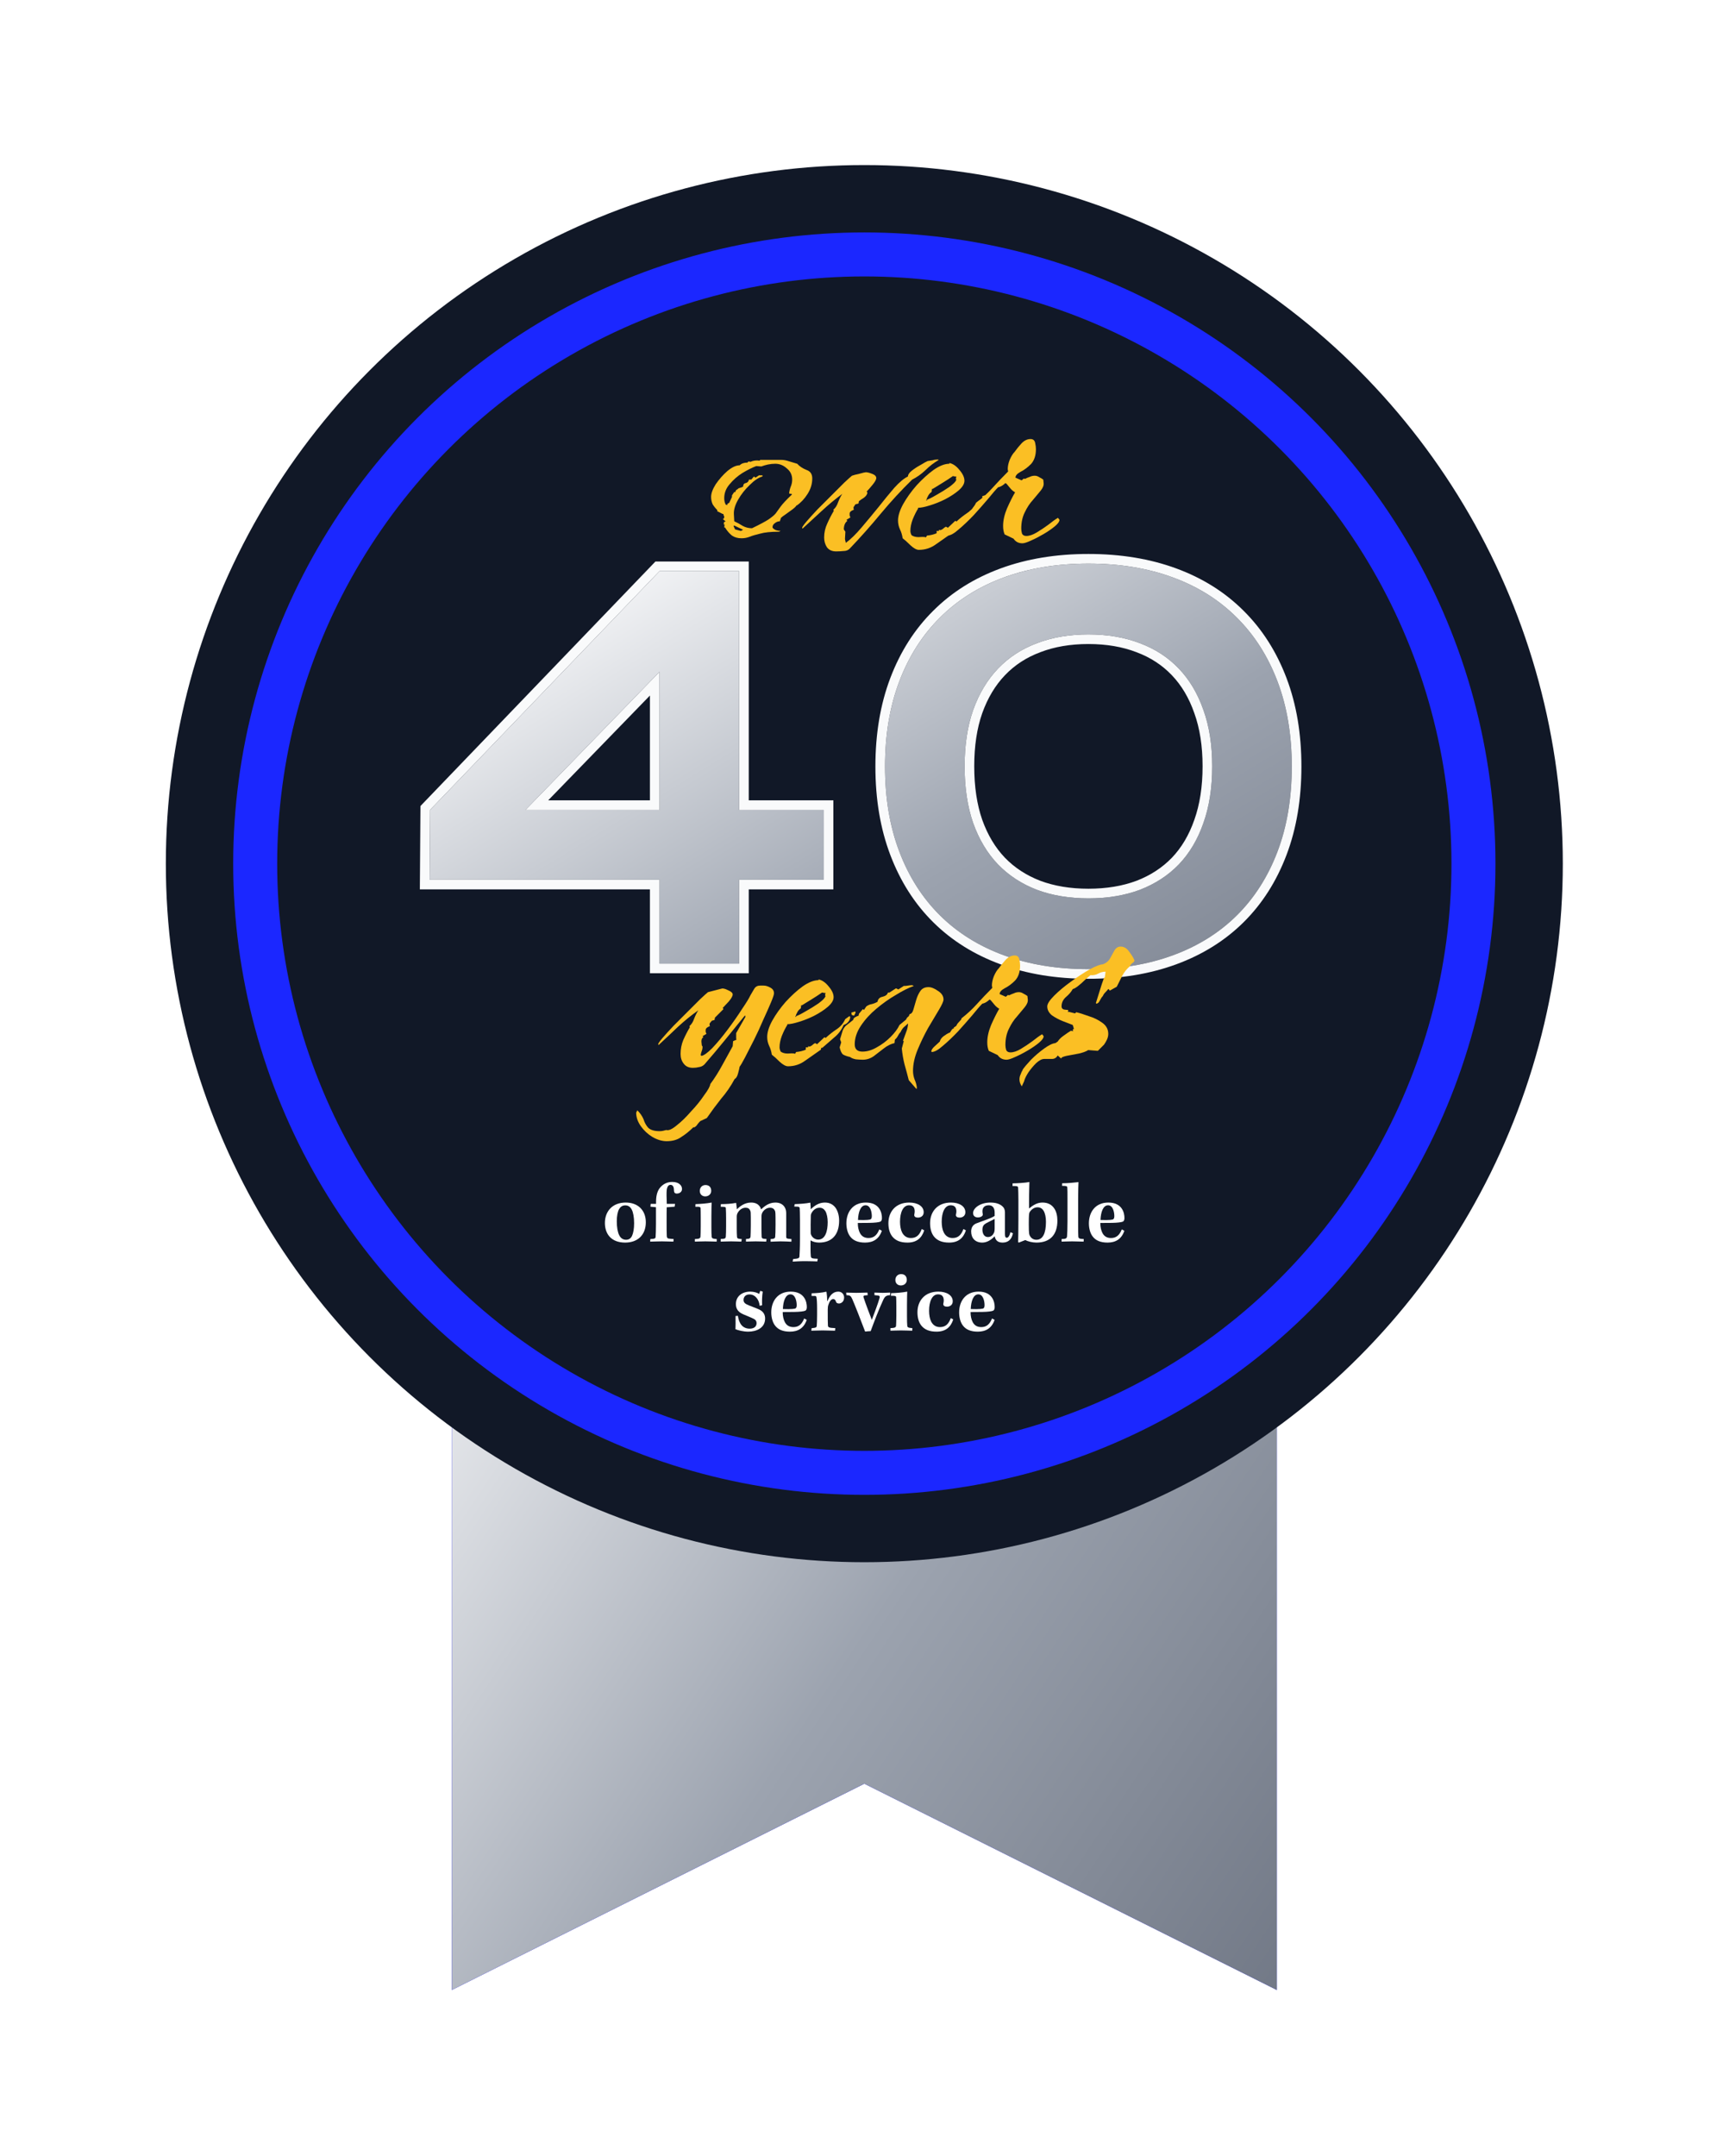 <svg width="563" height="702" viewBox="0 0 563 702" fill="none" xmlns="http://www.w3.org/2000/svg">
<g filter="url(#filter0_d_256_1905)">
<path d="M147.126 232.069C147.126 202.396 171.18 178.342 200.853 178.342H362.033C391.705 178.342 415.759 202.396 415.759 232.069V608.155L281.443 540.997L147.126 608.155V232.069Z" fill="#0000FF"/>
<path d="M147.126 232.069C147.126 202.396 171.18 178.342 200.853 178.342H362.033C391.705 178.342 415.759 202.396 415.759 232.069V608.155L281.443 540.997L147.126 608.155V232.069Z" fill="url(#paint0_linear_256_1905)" style="mix-blend-mode:multiply"/>
<circle cx="281.443" cy="241.443" r="227.443" fill="#111827"/>
<circle cx="281.443" cy="241.443" r="198.347" fill="#111827" stroke="#1B27FF" stroke-width="14.327"/>
<path d="M203.76 351.783C199.376 351.783 196.969 354.677 196.969 358.43C196.969 362.069 199.089 364.82 203.559 364.82C207.714 364.82 210.293 362.27 210.293 358.201C210.293 354.276 207.714 351.783 203.76 351.783ZM203.617 352.7C204.619 352.7 205.278 353.244 205.708 354.075C206.167 354.935 206.482 356.539 206.482 358.488C206.482 360.322 206.224 361.668 205.823 362.585C205.422 363.474 204.763 363.903 203.846 363.903C202.872 363.903 202.098 363.388 201.611 362.385C201.124 361.41 200.837 359.806 200.837 357.886C200.837 356.195 201.124 354.734 201.582 353.932C202.012 353.187 202.642 352.7 203.617 352.7Z" fill="white"/>
<path d="M211.793 353.129L213.598 353.301V358.832C213.598 360.78 213.541 362.184 213.483 362.958C213.455 363.445 213.226 363.617 211.764 363.674L211.707 364.505C212.624 364.505 214.171 364.419 215.518 364.419C216.779 364.419 218.326 364.505 219.272 364.505L219.358 363.674C218.87 363.645 218.355 363.588 217.839 363.531C217.323 363.474 217.151 363.244 217.123 362.671C217.065 361.64 217.065 360.15 217.065 358.144C217.065 355.937 217.065 354.333 217.094 353.33L219.673 353.129L219.816 352.212H217.123C217.037 350.092 217.008 348.602 217.094 347.742C217.237 346.625 217.638 346.023 218.326 346.023C219.214 346.023 219.472 346.883 219.472 347.972C219.472 348.516 219.787 348.86 220.36 348.86C221.335 348.86 222.08 348.258 222.08 347.37C222.08 346.224 221.077 345.078 218.899 345.078C217.409 345.078 216.177 345.622 215.203 346.625C214.114 347.742 213.655 349.29 213.627 351.381V352.212H211.879L211.793 353.129Z" fill="white"/>
<path d="M229.724 346.08C228.635 346.08 227.862 346.883 227.862 348C227.862 349.089 228.635 349.777 229.638 349.777C230.756 349.777 231.587 349.032 231.587 347.972C231.587 346.797 230.899 346.08 229.724 346.08ZM233.392 363.674C232.017 363.559 231.759 363.445 231.73 362.786C231.673 362.155 231.644 361.382 231.644 359.663V356.31C231.644 353.817 231.701 352.47 231.73 351.783C230.125 352.098 228.091 352.241 226.458 352.298L226.429 353.158C227.833 353.101 228.091 353.215 228.12 353.645C228.148 354.104 228.177 355.135 228.177 356.511V359.634C228.177 361.238 228.12 362.27 228.091 362.843C228.034 363.388 227.833 363.617 226.257 363.674V364.505C227.145 364.505 227.948 364.419 229.667 364.419C231.272 364.419 232.389 364.505 233.363 364.505L233.392 363.674Z" fill="white"/>
<path d="M236.432 359.433C236.432 360.923 236.403 362.069 236.346 362.786C236.289 363.502 236.088 363.588 234.684 363.645V364.505C235.515 364.505 236.69 364.419 238.094 364.419C239.326 364.419 240.759 364.505 241.389 364.505L241.532 363.674C240.243 363.588 240.014 363.474 239.985 362.9C239.928 362.155 239.899 361.353 239.899 360.178V356.453C239.899 355.88 239.985 355.508 240.243 355.078C240.816 354.075 241.79 353.473 242.793 353.473C243.567 353.473 244.025 353.788 244.283 354.39C244.455 354.763 244.484 355.078 244.484 356.682V359.29C244.484 360.981 244.426 361.955 244.398 362.786C244.34 363.474 244.083 363.588 242.908 363.645V364.505C243.595 364.505 244.598 364.419 246.06 364.419C247.378 364.419 248.839 364.505 249.498 364.505L249.584 363.645C248.295 363.588 248.037 363.474 248.008 362.9C247.98 362.213 247.951 361.267 247.951 360.121V356.31C247.951 355.823 248.037 355.422 248.237 355.049C248.782 354.104 249.699 353.473 250.73 353.473C251.561 353.473 252.077 353.846 252.335 354.447C252.507 354.82 252.536 355.164 252.536 358.946C252.536 361.153 252.478 362.241 252.421 362.9C252.392 363.416 252.106 363.617 250.931 363.674V364.534C251.647 364.534 252.707 364.419 254.169 364.419C255.602 364.419 256.69 364.505 257.693 364.534L257.722 363.674C256.117 363.531 256.003 363.502 256.003 362.872V355.25C256.003 354.591 255.888 353.932 255.544 353.359C255.143 352.642 254.226 351.783 252.507 351.783C250.272 351.783 248.839 353.101 247.836 353.989C247.722 353.674 247.578 353.273 247.292 352.929C246.919 352.442 246.146 351.783 244.598 351.783C242.449 351.783 240.931 353.015 239.956 353.989C239.899 353.502 239.784 352.356 239.698 351.897C238.151 352.184 236.346 352.298 234.741 352.298L234.684 353.158C236.145 353.158 236.317 353.244 236.346 353.616C236.403 354.419 236.432 355.536 236.432 356.969V359.433Z" fill="white"/>
<path d="M258.112 371.01C258.886 370.981 260.261 370.866 262.267 370.866C264.158 370.866 265.447 370.952 266.135 370.952L266.278 370.093C264.273 370.035 264.072 369.892 264.015 369.176C263.9 367.8 263.929 366.511 263.929 364.075C264.559 364.534 265.677 364.82 266.708 364.82C270.92 364.82 273.241 362.213 273.241 357.657C273.241 355.88 272.726 354.304 271.952 353.33C271.207 352.413 270.147 351.783 268.599 351.783C266.708 351.783 265.247 352.757 264.015 353.96C263.957 353.387 263.9 352.442 263.871 351.811C262.353 352.126 260.347 352.241 258.771 352.298L258.628 353.101C260.118 353.072 260.376 353.187 260.404 353.674C260.433 354.218 260.49 355.192 260.49 357.427V363.674C260.49 366.74 260.376 368.316 260.318 369.319C260.261 369.892 260.003 370.035 258.255 370.179L258.112 371.01ZM266.422 363.846C265.562 363.846 264.731 363.359 264.244 362.557C264.072 362.27 263.986 362.012 263.986 361.64C263.957 359.748 263.957 358.344 264.015 356.167C264.015 355.68 264.129 355.393 264.33 355.078C264.874 354.132 265.734 353.473 266.88 353.473C267.74 353.473 268.341 353.903 268.771 354.591C269.23 355.393 269.516 356.74 269.516 358.144C269.516 361.038 268.771 363.846 266.422 363.846Z" fill="white"/>
<path d="M286.317 360.522C285.543 362.499 284.425 363.33 282.821 363.33C281.474 363.33 280.614 362.786 280.041 361.754C279.612 360.952 279.296 359.748 279.325 358.43C280.7 358.43 282.19 358.43 283.079 358.402C284.941 358.373 286.173 358.201 286.66 358.001C287.004 357.829 287.176 357.427 287.176 356.854C287.205 355.221 286.489 351.783 281.933 351.783C277.663 351.783 275.6 354.935 275.6 358.545C275.6 360.264 276.058 361.869 276.861 362.872C277.806 364.104 279.325 364.82 281.675 364.82C284.254 364.82 286.202 363.731 287.148 360.981L286.317 360.522ZM281.847 352.671C283.451 352.671 283.881 354.935 283.881 356.195C283.881 356.912 283.68 357.198 283.337 357.313C282.935 357.399 282.276 357.485 281.245 357.485C280.614 357.485 279.984 357.485 279.382 357.456C279.468 354.877 280.242 352.671 281.847 352.671Z" fill="white"/>
<path d="M300.143 360.408C299.398 362.413 298.367 363.33 296.619 363.33C295.329 363.33 294.384 362.729 293.754 361.554C293.295 360.665 293.066 359.376 293.066 358.029C293.066 354.992 294.069 352.671 295.989 352.671C297.307 352.671 297.851 353.416 297.851 354.705C297.851 355.078 297.765 355.364 297.708 355.708C297.65 356.023 297.765 356.281 297.994 356.453C298.224 356.625 298.625 356.682 298.911 356.682C299.771 356.682 300.774 356.195 300.774 354.935C300.774 352.986 298.797 351.783 296.075 351.783C291.69 351.783 289.283 354.734 289.283 358.516C289.283 360.293 289.713 361.812 290.573 362.872C291.633 364.161 293.18 364.82 295.501 364.82C298.395 364.82 300.115 363.416 300.946 360.837L300.143 360.408Z" fill="white"/>
<path d="M313.715 360.408C312.97 362.413 311.938 363.33 310.191 363.33C308.901 363.33 307.955 362.729 307.325 361.554C306.867 360.665 306.637 359.376 306.637 358.029C306.637 354.992 307.64 352.671 309.56 352.671C310.878 352.671 311.423 353.416 311.423 354.705C311.423 355.078 311.337 355.364 311.279 355.708C311.222 356.023 311.337 356.281 311.566 356.453C311.795 356.625 312.196 356.682 312.483 356.682C313.342 356.682 314.345 356.195 314.345 354.935C314.345 352.986 312.368 351.783 309.646 351.783C305.262 351.783 302.855 354.734 302.855 358.516C302.855 360.293 303.285 361.812 304.144 362.872C305.205 364.161 306.752 364.82 309.073 364.82C311.967 364.82 313.686 363.416 314.517 360.837L313.715 360.408Z" fill="white"/>
<path d="M329.011 361.439C328.753 362.585 328.294 363.244 327.864 363.244C327.52 363.244 327.234 363.072 327.234 362.098C327.234 360.322 327.234 355.737 327.234 354.963C327.234 354.447 327.091 353.903 326.861 353.531C326.403 352.871 325.257 351.783 322.535 351.783C319.125 351.783 316.861 353.616 316.861 355.192C316.861 356.253 317.635 356.625 318.437 356.625C318.896 356.625 319.411 356.482 319.698 356.253C319.927 356.081 320.07 355.823 320.013 355.536C319.956 355.278 319.898 354.963 319.898 354.648C319.898 353.445 320.558 352.671 321.99 352.671C323.337 352.671 323.881 353.702 323.881 355.021V356.138C322.592 356.998 319.813 357.8 317.835 358.602C316.775 359.061 316.231 359.949 316.231 361.21C316.231 363.359 317.549 364.82 319.841 364.82C321.217 364.82 322.621 364.104 323.881 362.757C324.139 364.018 324.856 364.82 326.46 364.82C328.122 364.82 329.383 363.989 329.841 361.783L329.011 361.439ZM323.881 360.264C323.881 360.751 323.824 361.21 323.709 361.525C323.366 362.299 322.764 363.015 321.675 363.015C320.472 363.015 319.898 361.869 319.898 360.637C319.898 359.376 320.414 358.918 321.159 358.488C322.019 358.001 323.222 357.485 323.881 357.112V360.264Z" fill="white"/>
<path d="M329.696 346.396C331.301 346.396 331.473 346.453 331.53 347.026C331.559 347.914 331.616 348.946 331.616 350.837V357.284C331.616 360.608 331.559 363.33 331.53 364.677L331.759 364.82C332.504 364.534 333.307 364.19 333.88 363.989C334.653 364.448 336.201 364.82 337.49 364.82C341.932 364.82 344.31 362.27 344.31 357.657C344.31 356.195 343.995 354.734 343.307 353.731C342.533 352.556 341.301 351.783 339.467 351.783C337.863 351.783 336.573 352.47 335.083 353.731V351.668C335.083 347.972 335.198 345.908 335.198 345.106C333.908 345.364 330.986 345.536 329.725 345.536L329.696 346.396ZM337.461 363.903C336.631 363.903 335.828 363.502 335.37 362.643C335.14 362.241 334.997 362.041 334.997 358.889C334.997 355.536 335.083 355.221 335.312 354.849C335.828 354.046 336.745 353.33 337.834 353.33C338.751 353.33 339.41 353.76 339.84 354.505C340.327 355.336 340.585 356.597 340.585 358.058C340.585 361.726 339.611 363.903 337.461 363.903Z" fill="white"/>
<path d="M345.824 346.338C347.342 346.367 347.514 346.424 347.543 346.969C347.6 347.714 347.6 348.573 347.6 350.78V357.857C347.6 360.293 347.514 362.098 347.457 362.671C347.4 363.416 347.17 363.645 345.68 363.674V364.505C346.511 364.505 347.629 364.419 349.09 364.419C350.265 364.419 351.812 364.505 352.844 364.505L352.901 363.674C351.44 363.588 351.153 363.502 351.125 362.757C351.067 362.041 351.067 360.895 351.067 358.058V350.808C351.067 347.714 351.153 346.052 351.182 345.135C349.606 345.307 347.715 345.507 345.852 345.507L345.824 346.338Z" fill="white"/>
<path d="M365.284 360.522C364.51 362.499 363.392 363.33 361.788 363.33C360.441 363.33 359.581 362.786 359.008 361.754C358.579 360.952 358.263 359.748 358.292 358.43C359.667 358.43 361.157 358.43 362.046 358.402C363.908 358.373 365.14 358.201 365.627 358.001C365.971 357.829 366.143 357.427 366.143 356.854C366.172 355.221 365.456 351.783 360.9 351.783C356.63 351.783 354.567 354.935 354.567 358.545C354.567 360.264 355.025 361.869 355.828 362.872C356.773 364.104 358.292 364.82 360.642 364.82C363.221 364.82 365.169 363.731 366.115 360.981L365.284 360.522ZM360.814 352.671C362.418 352.671 362.848 354.935 362.848 356.195C362.848 356.912 362.647 357.198 362.304 357.313C361.902 357.399 361.243 357.485 360.212 357.485C359.581 357.485 358.951 357.485 358.349 357.456C358.435 354.877 359.209 352.671 360.814 352.671Z" fill="white"/>
<path d="M248.163 385.224C248.105 384.135 248.105 382.387 248.363 380.783L247.561 380.525L247.188 381.556C246.701 381.155 245.498 380.783 244.294 380.783C241.715 380.783 239.624 382.244 239.624 384.852C239.624 386.399 240.369 387.459 242.031 388.175C243.034 388.605 244.581 389.207 245.469 389.665C246.1 389.981 246.357 390.439 246.357 391.041C246.357 392.13 245.555 392.846 244.094 392.846C242.718 392.846 241.572 392.187 240.97 390.955C240.541 390.181 240.369 389.236 240.283 388.663L239.509 388.72C239.566 390.439 239.509 392.302 239.48 393.018C240.369 393.39 242.088 393.82 243.635 393.82C246.271 393.82 249.137 392.645 249.137 389.551C249.137 388.261 248.564 387.258 247.188 386.599C246.157 386.084 243.893 385.367 243.034 384.88C242.46 384.565 242.117 384.192 242.117 383.476C242.117 382.445 242.833 381.7 244.065 381.7C245.928 381.7 247.188 383.419 247.36 385.396L248.163 385.224Z" fill="white"/>
<path d="M261.86 389.522C261.086 391.499 259.969 392.33 258.364 392.33C257.017 392.33 256.158 391.786 255.585 390.754C255.155 389.952 254.84 388.748 254.868 387.43C256.244 387.43 257.734 387.43 258.622 387.402C260.484 387.373 261.717 387.201 262.204 387.001C262.548 386.829 262.719 386.427 262.719 385.854C262.748 384.221 262.032 380.783 257.476 380.783C253.206 380.783 251.143 383.935 251.143 387.545C251.143 389.264 251.602 390.869 252.404 391.872C253.35 393.104 254.868 393.82 257.218 393.82C259.797 393.82 261.745 392.731 262.691 389.981L261.86 389.522ZM257.39 381.671C258.994 381.671 259.424 383.935 259.424 385.195C259.424 385.912 259.224 386.198 258.88 386.313C258.479 386.399 257.82 386.485 256.788 386.485C256.158 386.485 255.527 386.485 254.925 386.456C255.011 383.877 255.785 381.671 257.39 381.671Z" fill="white"/>
<path d="M266.065 388.405C266.065 390.009 266.008 391.327 265.951 391.958C265.894 392.445 265.636 392.588 264.289 392.674L264.174 393.505C265.32 393.505 266.438 393.419 267.842 393.419C269.275 393.419 270.621 393.505 271.911 393.505L271.997 392.674C269.848 392.588 269.619 392.416 269.59 391.757C269.533 391.041 269.533 389.608 269.533 386.657C269.533 385.94 269.59 385.482 269.762 385.023C270.077 384.049 270.593 383.218 271.281 383.218C271.854 383.218 272.054 383.562 272.255 384.164C272.398 384.508 272.742 384.651 273.229 384.651C273.745 384.651 274.862 384.192 274.862 382.702C274.862 381.7 274.146 380.783 272.971 380.783C271.137 380.783 270.163 382.158 269.447 383.849H269.361C269.361 383.018 269.246 381.528 269.131 380.897L269.017 380.811C267.699 381.155 265.693 381.298 264.289 381.327L264.26 382.187H265.292C265.664 382.187 265.808 382.33 265.865 382.645C265.98 383.247 266.065 384.508 266.065 386.227V388.405Z" fill="white"/>
<path d="M275.599 381.929C276.831 381.986 277.032 382.158 277.519 383.218C278.264 384.88 280.556 390.726 281.702 393.792C282.304 393.706 282.877 393.677 283.508 393.648C284.511 390.926 286.115 386.657 287.577 383.533C288.15 382.301 288.551 382.043 289.84 381.929L289.869 381.098C289.238 381.098 288.522 381.184 287.462 381.184C286.602 381.184 285.657 381.098 284.74 381.098V381.929L285.943 382.072C286.43 382.129 286.545 382.33 286.402 382.874C285.857 384.794 284.711 387.774 283.88 389.981C283.307 388.462 281.846 384.708 281.215 382.731C281.072 382.273 281.158 382.101 281.588 382.043L282.562 381.929L282.447 381.098C281.588 381.098 280.155 381.184 278.808 381.184C277.576 381.184 276.229 381.098 275.542 381.098L275.599 381.929Z" fill="white"/>
<path d="M293.413 375.08C292.324 375.08 291.55 375.883 291.55 377C291.55 378.089 292.324 378.777 293.327 378.777C294.444 378.777 295.275 378.032 295.275 376.972C295.275 375.797 294.588 375.08 293.413 375.08ZM297.081 392.674C295.705 392.559 295.447 392.445 295.419 391.786C295.361 391.155 295.333 390.382 295.333 388.663V385.31C295.333 382.817 295.39 381.47 295.419 380.783C293.814 381.098 291.78 381.241 290.146 381.298L290.118 382.158C291.522 382.101 291.78 382.215 291.808 382.645C291.837 383.104 291.865 384.135 291.865 385.511V388.634C291.865 390.238 291.808 391.27 291.78 391.843C291.722 392.388 291.522 392.617 289.946 392.674V393.505C290.834 393.505 291.636 393.419 293.355 393.419C294.96 393.419 296.078 393.505 297.052 393.505L297.081 392.674Z" fill="white"/>
<path d="M309.602 389.408C308.857 391.413 307.825 392.33 306.077 392.33C304.788 392.33 303.842 391.729 303.212 390.554C302.753 389.665 302.524 388.376 302.524 387.029C302.524 383.992 303.527 381.671 305.447 381.671C306.765 381.671 307.309 382.416 307.309 383.705C307.309 384.078 307.223 384.364 307.166 384.708C307.109 385.023 307.223 385.281 307.452 385.453C307.682 385.625 308.083 385.682 308.369 385.682C309.229 385.682 310.232 385.195 310.232 383.935C310.232 381.986 308.255 380.783 305.533 380.783C301.149 380.783 298.742 383.734 298.742 387.516C298.742 389.293 299.171 390.812 300.031 391.872C301.091 393.161 302.639 393.82 304.96 393.82C307.854 393.82 309.573 392.416 310.404 389.837L309.602 389.408Z" fill="white"/>
<path d="M323.03 389.522C322.256 391.499 321.139 392.33 319.534 392.33C318.187 392.33 317.328 391.786 316.755 390.754C316.325 389.952 316.01 388.748 316.038 387.43C317.414 387.43 318.904 387.43 319.792 387.402C321.654 387.373 322.887 387.201 323.374 387.001C323.718 386.829 323.889 386.427 323.889 385.854C323.918 384.221 323.202 380.783 318.646 380.783C314.376 380.783 312.313 383.935 312.313 387.545C312.313 389.264 312.772 390.869 313.574 391.872C314.52 393.104 316.038 393.82 318.388 393.82C320.967 393.82 322.915 392.731 323.861 389.981L323.03 389.522ZM318.56 381.671C320.164 381.671 320.594 383.935 320.594 385.195C320.594 385.912 320.394 386.198 320.05 386.313C319.649 386.399 318.99 386.485 317.958 386.485C317.328 386.485 316.697 386.485 316.096 386.456C316.181 383.877 316.955 381.671 318.56 381.671Z" fill="white"/>
<path d="M140.03 223.96L214.76 146.205H240.679V223.96H268.232V246.69H240.679V273.998H214.76V246.69H139.867L140.03 223.96ZM214.76 223.96V178.991L171.1 223.96H214.76Z" fill="url(#paint1_linear_256_1905)"/>
<path d="M288.182 209.815C288.182 199.513 289.735 190.274 292.842 182.098C295.949 173.922 300.364 167 306.088 161.331C311.811 155.607 318.761 151.247 326.937 148.249C335.113 145.251 344.27 143.752 354.409 143.752C364.547 143.752 373.704 145.251 381.88 148.249C390.057 151.247 397.006 155.607 402.73 161.331C408.453 167 412.868 173.922 415.975 182.098C419.082 190.274 420.635 199.513 420.635 209.815C420.635 220.117 419.082 229.356 415.975 237.532C412.868 245.709 408.453 252.631 402.73 258.3C397.006 263.969 390.057 268.302 381.88 271.3C373.704 274.298 364.547 275.797 354.409 275.797C344.27 275.797 335.113 274.298 326.937 271.3C318.761 268.302 311.811 263.969 306.088 258.3C300.364 252.631 295.949 245.709 292.842 237.532C289.735 229.356 288.182 220.117 288.182 209.815ZM314.1 209.733C314.1 216.71 315.027 222.87 316.88 228.212C318.788 233.553 321.486 238.05 324.975 241.702C328.463 245.3 332.687 248.052 337.648 249.96C342.608 251.813 348.195 252.74 354.409 252.74C360.623 252.74 366.21 251.813 371.17 249.96C376.13 248.052 380.354 245.3 383.843 241.702C387.331 238.05 390.002 233.553 391.855 228.212C393.763 222.87 394.717 216.71 394.717 209.733C394.717 202.811 393.763 196.706 391.855 191.419C390.002 186.077 387.331 181.58 383.843 177.928C380.354 174.276 376.13 171.524 371.17 169.67C366.21 167.763 360.623 166.809 354.409 166.809C348.195 166.809 342.608 167.763 337.648 169.67C332.687 171.524 328.463 174.276 324.975 177.928C321.486 181.58 318.788 186.077 316.88 191.419C315.027 196.706 314.1 202.811 314.1 209.733Z" fill="url(#paint2_linear_256_1905)"/>
<path fill-rule="evenodd" clip-rule="evenodd" d="M136.907 222.689L213.426 143.073H243.811V220.828H271.364V249.822H243.811V277.13H211.628V249.822H136.712L136.907 222.689ZM214.76 246.69V273.998H240.679V246.69H268.232V223.96H240.679V146.205H214.76L140.03 223.96L139.867 246.69H214.76ZM214.76 178.991L171.1 223.96H214.76V178.991ZM211.628 220.828V186.714L178.507 220.828H211.628ZM388.902 192.464L388.896 192.446C387.172 187.477 384.721 183.382 381.578 180.092C378.432 176.798 374.613 174.301 370.073 172.605L370.059 172.599L370.045 172.594C365.499 170.845 360.302 169.941 354.409 169.941C348.515 169.941 343.318 170.845 338.772 172.594L338.758 172.599L338.744 172.605C334.204 174.301 330.386 176.798 327.24 180.092C324.092 183.387 321.611 187.489 319.833 192.464C318.122 197.349 317.233 203.088 317.233 209.733C317.233 216.434 318.122 222.23 319.835 227.172C321.611 232.14 324.089 236.238 327.232 239.53C330.38 242.774 334.206 245.278 338.758 247.031C343.309 248.729 348.512 249.608 354.409 249.608C360.306 249.608 365.508 248.729 370.059 247.031C374.612 245.278 378.439 242.773 381.587 239.528C384.726 236.24 387.174 232.148 388.896 227.185L388.901 227.171L388.906 227.158C390.668 222.222 391.585 216.431 391.585 209.733C391.585 203.093 390.669 197.36 388.909 192.482L388.902 192.464ZM337.648 249.96C332.687 248.052 328.463 245.3 324.975 241.702C321.486 238.05 318.788 233.553 316.88 228.212C315.027 222.87 314.1 216.71 314.1 209.733C314.1 202.811 315.027 196.706 316.88 191.419C318.788 186.077 321.486 181.58 324.975 177.928C328.463 174.276 332.687 171.524 337.648 169.67C342.608 167.763 348.195 166.809 354.409 166.809C360.623 166.809 366.21 167.763 371.17 169.67C376.13 171.524 380.354 174.276 383.843 177.928C387.331 181.58 390.002 186.077 391.855 191.419C393.763 196.706 394.717 202.811 394.717 209.733C394.717 216.71 393.763 222.87 391.855 228.212C390.002 233.553 387.331 238.05 383.843 241.702C380.354 245.3 376.13 248.052 371.17 249.96C366.21 251.813 360.623 252.74 354.409 252.74C348.195 252.74 342.608 251.813 337.648 249.96ZM285.05 209.815C285.05 199.199 286.651 189.574 289.914 180.985C293.166 172.43 297.813 165.119 303.878 159.11C309.946 153.044 317.291 148.45 325.859 145.308C334.432 142.165 343.962 140.62 354.409 140.62C364.856 140.62 374.386 142.165 382.959 145.308C391.526 148.45 398.871 153.044 404.939 159.11C411.004 165.119 415.652 172.43 418.903 180.985C422.167 189.574 423.768 199.199 423.768 209.815C423.768 220.431 422.167 230.056 418.903 238.645C415.651 247.203 411.002 254.515 404.934 260.525C398.866 266.536 391.523 271.101 382.959 274.241C374.386 277.384 364.856 278.929 354.409 278.929C343.962 278.929 334.432 277.384 325.859 274.241C317.295 271.101 309.952 266.536 303.883 260.525C297.816 254.515 293.166 247.203 289.914 238.645C286.651 230.056 285.05 220.431 285.05 209.815ZM292.842 182.098C289.735 190.274 288.182 199.513 288.182 209.815C288.182 220.117 289.735 229.356 292.842 237.532C295.949 245.708 300.364 252.631 306.088 258.3C311.811 263.969 318.761 268.302 326.937 271.3C335.113 274.298 344.27 275.797 354.409 275.797C364.547 275.797 373.704 274.298 381.88 271.3C390.057 268.302 397.006 263.969 402.73 258.3C408.453 252.631 412.868 245.708 415.975 237.532C419.082 229.356 420.635 220.117 420.635 209.815C420.635 199.513 419.082 190.274 415.975 182.098C412.868 173.922 408.453 167 402.73 161.331C397.006 155.607 390.057 151.247 381.88 148.249C373.704 145.251 364.547 143.752 354.409 143.752C344.27 143.752 335.113 145.251 326.937 148.249C318.761 151.247 311.811 155.607 306.088 161.331C300.364 167 295.949 173.922 292.842 182.098Z" fill="#F9FAFB"/>
<path d="M217.084 331.808C215.575 331.808 214.025 331.348 212.432 330.426C210.924 329.504 209.667 328.33 208.661 326.906C207.655 325.481 207.152 324.014 207.152 322.505L207.529 321.751C208.451 322.673 209.122 323.637 209.541 324.643C209.876 325.732 210.379 326.654 211.049 327.408C211.804 328.163 213.061 328.54 214.821 328.54C215.24 328.54 215.617 328.498 215.952 328.414C216.288 328.33 216.623 328.247 216.958 328.163C217.712 328.414 218.844 327.911 220.352 326.654C221.861 325.481 223.412 323.972 225.004 322.128C226.68 320.368 228.105 318.608 229.278 316.848C230.536 315.172 231.206 313.957 231.29 313.202C232.715 311.275 234.014 309.221 235.187 307.042C236.36 304.947 237.492 302.894 238.581 300.882L238.707 299.248L239.839 298.745L239.713 298.494V296.608L242.73 291.328L242.604 290.825C240.509 293.423 238.33 296.105 236.067 298.871C233.888 301.553 231.667 304.193 229.404 306.791C228.901 307.294 228.315 307.587 227.644 307.671C226.974 307.839 226.303 307.922 225.633 307.922C224.292 307.922 223.286 307.461 222.615 306.539C221.945 305.701 221.61 304.654 221.61 303.397C221.61 301.804 221.903 300.296 222.49 298.871C223.16 297.362 223.873 295.979 224.627 294.722L224.501 294.345C225.172 293.758 225.674 292.962 226.01 291.956C226.429 290.867 226.89 289.945 227.393 289.191C225.13 290.783 222.909 292.585 220.73 294.596C218.634 296.608 216.539 298.577 214.444 300.505L214.318 300.254C214.318 300.002 214.779 299.332 215.701 298.242C216.707 297.069 217.922 295.728 219.347 294.219C220.855 292.711 222.364 291.202 223.873 289.693C225.465 288.101 226.848 286.718 228.021 285.545C229.278 284.371 230.116 283.617 230.536 283.282L234.936 282.15C235.355 281.983 236.067 282.15 237.073 282.653C238.078 283.072 238.581 283.533 238.581 284.036C238.581 284.539 238.162 285.293 237.324 286.299C236.486 287.221 235.858 287.891 235.438 288.311H235.313L235.564 288.813L232.798 291.579L232.673 292.333L231.793 292.585C231.625 292.753 231.416 293.004 231.164 293.339C230.996 293.591 230.996 293.926 231.164 294.345C230.242 294.68 229.781 295.099 229.781 295.602C229.781 295.77 229.781 295.979 229.781 296.231C229.865 296.398 229.949 296.608 230.033 296.859L228.775 297.614L229.027 297.991C228.608 298.158 228.398 298.619 228.398 299.374L228.524 300.631L228.775 301.008C228.775 301.511 228.692 301.972 228.524 302.391C228.356 302.81 228.231 303.271 228.147 303.774L228.398 304.025C229.153 303.941 230.326 303.103 231.918 301.511C233.511 299.835 235.187 297.823 236.947 295.476C238.707 293.13 240.258 290.909 241.599 288.813C243.023 286.718 243.945 285.21 244.364 284.288C244.783 283.533 245.202 282.821 245.621 282.15C246.041 281.48 246.669 281.145 247.507 281.145H248.639C249.309 281.145 250.022 281.354 250.776 281.773C251.614 282.192 252.033 282.821 252.033 283.659C252.033 284.078 251.698 285.084 251.027 286.676C250.357 288.269 249.519 290.154 248.513 292.333C247.591 294.513 246.585 296.692 245.496 298.871C244.406 301.05 243.442 302.936 242.604 304.528C241.766 306.12 241.18 307.126 240.844 307.545C240.76 308.048 240.593 308.76 240.341 309.682C240.09 310.688 239.713 311.317 239.21 311.568C237.953 313.915 236.486 316.052 234.81 317.98C233.217 319.991 231.667 322.086 230.158 324.265L228.021 325.271C227.686 325.606 227.393 325.942 227.141 326.277C226.89 326.696 226.554 327.031 226.135 327.283H225.758C224.501 328.54 223.202 329.587 221.861 330.426C220.604 331.348 219.011 331.808 217.084 331.808Z" fill="#FBBF24"/>
<path d="M256.605 307.419C255.851 307.419 254.929 306.917 253.839 305.911C252.833 304.905 251.995 304.151 251.325 303.648C251.157 302.558 250.864 301.595 250.445 300.756C250.026 299.835 249.816 298.871 249.816 297.865C249.816 296.356 250.361 294.596 251.451 292.585C252.624 290.49 254.091 288.436 255.851 286.425C257.695 284.413 259.538 282.737 261.382 281.396C263.31 280.055 265.028 279.385 266.537 279.385V279.133C267.71 279.385 268.8 280.139 269.805 281.396C270.895 282.653 271.44 283.827 271.44 284.916C271.44 285.922 270.811 286.97 269.554 288.059C268.38 289.065 266.914 290.029 265.154 290.951C263.478 291.789 261.801 292.459 260.125 292.962C258.533 293.465 257.275 293.716 256.354 293.716V293.968C255.767 294.89 255.18 296.063 254.594 297.488C254.091 298.829 253.839 300.086 253.839 301.259C253.839 301.678 253.965 302.139 254.216 302.642C254.803 303.061 255.557 303.271 256.479 303.271C257.401 303.187 258.155 303.187 258.742 303.271L258.868 303.397L259.245 302.768C260.335 302.684 261.382 302.433 262.388 302.014V301.259H263.142V300.882L263.645 301.008C264.064 300.84 264.358 300.673 264.525 300.505C264.777 300.254 265.07 300.044 265.405 299.876L266.159 300.254V300.128L268.422 297.991H268.548L268.925 298.242V298.116C270.015 297.111 271.188 296.189 272.445 295.351C273.702 294.513 274.624 293.423 275.211 292.082L276.594 291.076L276.845 291.328C276.845 291.914 276.636 292.459 276.217 292.962C275.798 293.465 275.295 293.8 274.708 293.968C274.038 295.56 273.032 296.901 271.691 297.991C270.434 299.08 269.135 300.212 267.794 301.385H267.417L267.291 302.014C265.698 303.103 264.022 304.277 262.262 305.534C260.586 306.791 258.7 307.419 256.605 307.419ZM258.994 291.328H259.245V291.076C259.832 290.909 260.837 290.406 262.262 289.568C263.771 288.73 265.196 287.85 266.537 286.928C267.878 285.922 268.59 285.21 268.674 284.79H268.8L268.674 284.162L268.8 283.533C268.716 283.533 268.548 283.533 268.297 283.533C268.045 283.45 267.836 283.408 267.668 283.408C266.579 284.162 265.489 284.874 264.399 285.545C263.31 286.215 262.22 286.886 261.131 287.556H260.879L260.754 288.562C260.251 288.897 259.874 289.316 259.622 289.819C259.371 290.238 259.161 290.741 258.994 291.328ZM278.103 290.951L277.348 290.699L277.223 289.945L278.48 289.568L278.605 289.945L278.103 290.951Z" fill="#FBBF24"/>
<path d="M298.429 314.837L295.915 311.945C295.496 310.269 295.035 308.551 294.532 306.791C294.113 305.115 293.82 303.397 293.652 301.637L294.281 299.248L294.029 299.122C294.364 298.2 294.7 297.278 295.035 296.356C295.454 295.351 295.664 294.387 295.664 293.465C295.245 293.884 294.784 294.303 294.281 294.722C293.862 295.141 293.526 295.644 293.275 296.231C292.94 296.566 292.646 296.985 292.395 297.488C292.144 297.991 291.808 298.41 291.389 298.745L291.263 299.876C290.09 300.128 288.917 300.715 287.743 301.637C286.654 302.475 285.564 303.313 284.475 304.151C283.385 304.905 282.212 305.282 280.955 305.282C280.368 305.282 279.614 305.24 278.692 305.157C277.854 304.989 277.225 304.738 276.806 304.402C275.717 304.151 274.92 303.857 274.417 303.522C273.998 303.103 273.663 302.349 273.412 301.259L273.915 299.625L273.537 298.619C273.957 297.278 274.25 296.315 274.417 295.728C274.669 295.141 275.004 294.638 275.423 294.219C275.926 293.8 276.722 293.172 277.812 292.333C277.896 291.914 278.105 291.621 278.44 291.453C278.859 291.202 279.237 291.034 279.572 290.951L279.698 290.322L280.955 288.813L281.332 289.065L282.086 287.933C282.673 287.514 283.26 287.263 283.846 287.179C284.517 287.011 285.145 286.76 285.732 286.425C285.9 285.503 286.444 284.958 287.366 284.79C288.372 284.539 288.959 284.078 289.126 283.408H289.629L291.766 282.025L292.521 282.402L294.281 281.27C294.784 281.27 295.245 281.229 295.664 281.145C296.166 281.061 296.627 281.019 297.046 281.019L297.549 281.27C295.873 281.857 293.945 282.821 291.766 284.162C289.587 285.419 287.45 286.928 285.355 288.688C283.343 290.364 281.667 292.208 280.326 294.219C278.985 296.231 278.315 298.242 278.315 300.254C278.315 301.846 279.153 302.642 280.829 302.642C282.338 302.642 283.888 302.181 285.481 301.259C287.157 300.337 288.665 299.206 290.006 297.865C291.347 296.524 292.311 295.225 292.898 293.968L295.035 292.208C295.203 291.789 295.412 291.495 295.664 291.328C295.915 291.16 296.083 290.867 296.166 290.448C296.753 290.364 297.172 289.861 297.424 288.939C297.675 288.017 297.968 287.011 298.304 285.922C298.639 284.749 299.1 283.743 299.686 282.905C300.273 282.067 301.153 281.648 302.327 281.648C303.248 281.648 304.296 282.067 305.469 282.905C306.643 283.659 307.229 284.581 307.229 285.67C307.229 286.257 306.727 287.389 305.721 289.065C304.715 290.741 303.542 292.711 302.201 294.974C300.944 297.236 299.812 299.583 298.806 302.014C297.801 304.444 297.298 306.749 297.298 308.928C297.298 309.85 297.465 310.772 297.801 311.694C298.22 312.616 298.471 313.538 298.555 314.46L298.429 314.837Z" fill="#FBBF24"/>
<path d="M327.762 305.282C326.504 305.282 325.541 304.779 324.87 303.774L321.979 302.391C321.643 301.637 321.476 300.715 321.476 299.625C321.476 297.865 321.895 295.979 322.733 293.968C323.655 291.873 324.535 290.112 325.373 288.688C324.786 288.352 324.283 287.933 323.864 287.431C323.445 286.928 323.026 286.425 322.607 285.922L322.23 285.67C321.895 286.006 321.518 286.299 321.099 286.551C320.68 286.802 320.26 286.97 319.841 287.053C319.087 287.808 317.998 289.065 316.573 290.825C315.148 292.501 313.597 294.261 311.921 296.105C310.245 297.865 308.611 299.416 307.018 300.756C305.51 302.097 304.294 302.768 303.373 302.768L303.247 302.517C303.331 302.014 303.708 301.469 304.378 300.882C305.133 300.212 305.677 299.709 306.013 299.374C306.18 298.703 306.599 298.116 307.27 297.614C307.94 297.111 308.569 296.734 309.156 296.482H309.281L310.036 295.351L310.664 294.974L310.538 294.848L311.418 294.219C311.586 293.8 311.837 293.423 312.173 293.088C312.508 292.753 312.801 292.417 313.053 292.082V291.831C314.897 290.406 316.573 288.855 318.081 287.179C319.674 285.419 321.308 283.701 322.984 282.025L323.11 281.899L322.984 281.145C322.984 280.223 323.194 279.217 323.613 278.127C324.116 276.954 324.661 276.074 325.247 275.487C325.834 274.649 326.546 273.769 327.384 272.847C328.306 271.842 329.312 271.339 330.402 271.339C331.24 271.339 331.743 271.758 331.91 272.596C332.078 273.35 332.162 274.021 332.162 274.607C332.162 276.703 331.617 278.337 330.527 279.51C329.438 280.6 328.306 281.438 327.133 282.025C326.043 282.611 325.499 283.24 325.499 283.91L327.51 284.79L328.264 284.162L328.39 284.288H328.642C329.144 284.036 329.647 283.827 330.15 283.659C330.653 283.408 331.198 283.282 331.784 283.282C332.287 283.282 332.79 283.45 333.293 283.785C333.796 284.036 334.215 284.288 334.55 284.539L334.676 285.67C334.76 286.425 334.425 287.263 333.67 288.185C333 289.023 332.162 290.029 331.156 291.202C330.15 292.292 329.27 293.633 328.516 295.225C327.762 296.734 327.384 298.494 327.384 300.505C327.384 301.008 327.468 301.553 327.636 302.139C327.887 302.642 328.348 302.894 329.019 302.894C330.024 302.894 331.156 302.517 332.413 301.762C333.67 301.008 334.927 300.17 336.185 299.248C337.442 298.242 338.489 297.488 339.327 296.985L339.83 297.614C339.83 298.2 339.327 298.913 338.322 299.751C337.316 300.589 336.101 301.427 334.676 302.265C333.251 303.103 331.868 303.816 330.527 304.402C329.27 304.989 328.348 305.282 327.762 305.282Z" fill="#FBBF24"/>
<path d="M332.715 313.957C332.212 313.202 331.96 312.448 331.96 311.694C331.96 311.107 332.086 310.562 332.337 310.06C332.505 309.557 332.715 309.096 332.966 308.677H333.092L332.966 308.551C333.553 307.713 334.475 306.623 335.732 305.282C337.073 303.941 338.498 302.726 340.006 301.637C341.515 300.547 342.73 299.96 343.652 299.876L344.406 299.374C344.825 298.703 345.454 298.075 346.292 297.488C347.214 296.817 348.01 296.273 348.681 295.854L349.435 295.979L349.309 295.476L349.686 295.225L349.309 293.968C348.471 293.633 347.382 293.213 346.041 292.711C344.783 292.208 343.61 291.579 342.52 290.825C341.515 289.987 341.012 289.023 341.012 287.933C341.012 287.095 341.766 285.922 343.275 284.413C344.783 282.905 346.585 281.396 348.681 279.888C350.86 278.295 352.913 276.954 354.841 275.865C356.852 274.775 358.277 274.23 359.115 274.23C360.205 273.811 361.001 273.141 361.504 272.219C362.007 271.297 362.468 270.459 362.887 269.704C363.389 268.866 364.06 268.447 364.898 268.447C365.988 268.447 366.91 268.992 367.664 270.082C368.502 271.171 369.089 272.135 369.424 272.973C369.34 273.308 369.089 273.602 368.67 273.853C368.334 274.105 368.083 274.44 367.915 274.859C366.91 275.697 366.071 276.745 365.401 278.002C364.814 279.175 364.228 280.348 363.641 281.522L361.378 282.779L361.001 282.276H360.875C360.54 282.695 360.205 283.072 359.869 283.408C359.534 283.743 359.283 284.12 359.115 284.539C358.78 284.874 358.445 285.377 358.109 286.048C357.858 286.634 357.481 286.97 356.978 287.053L356.852 286.802C357.271 285.461 357.69 284.12 358.109 282.779C358.528 281.354 358.989 279.971 359.492 278.63L359.744 278.505L359.995 276.619C359.157 276.619 358.361 276.828 357.606 277.247C356.852 277.667 356.014 277.834 355.092 277.75C354.757 278.002 354.17 278.505 353.332 279.259C352.578 280.013 351.824 280.684 351.069 281.27C350.315 281.857 349.728 282.192 349.309 282.276C348.806 283.198 348.052 284.078 347.046 284.916C346.124 285.754 345.663 286.76 345.663 287.933C345.663 288.436 345.915 288.772 346.418 288.939C346.921 289.023 347.382 289.065 347.801 289.065V289.819L348.052 289.693L350.063 290.196L350.441 289.819C351.53 290.071 352.871 290.49 354.464 291.076C356.14 291.579 357.606 292.292 358.864 293.213C360.205 294.135 360.875 295.351 360.875 296.859C360.875 297.446 360.749 298.033 360.498 298.619C360.247 299.206 359.911 299.793 359.492 300.379L357.481 302.391L354.338 302.139C353.751 302.558 352.745 302.936 351.321 303.271C349.896 303.522 348.555 303.774 347.298 304.025C346.124 304.277 345.538 304.57 345.538 304.905L344.406 303.899C343.987 304.654 343.359 305.031 342.52 305.031C341.682 305.031 340.844 305.031 340.006 305.031C339.252 305.031 338.372 305.492 337.366 306.414C336.444 307.336 335.606 308.341 334.852 309.431C334.097 310.604 333.637 311.568 333.469 312.322L332.715 313.957Z" fill="#FBBF24"/>
<path d="M241.483 135.511C240.226 135.511 239.178 135.218 238.34 134.631C237.502 133.961 236.747 133.081 236.077 131.991H235.826L235.951 130.985L235.7 131.111V130.357L236.328 129.854H236.077L235.323 129.225H235.574L235.826 128.723V128.471L235.574 127.843V127.591H235.323L233.563 126.711V126.334C232.976 125.747 232.473 125.119 232.054 124.448C231.719 123.694 231.551 122.898 231.551 122.06C231.551 120.886 232.054 119.503 233.06 117.911C234.149 116.319 235.406 114.894 236.831 113.637C238.34 112.379 239.681 111.751 240.854 111.751C241.441 111.164 242.279 110.871 243.369 110.871L243.746 110.494L244.374 110.619C245.296 110.2 246.302 110.075 247.391 110.242L247.517 109.991H254.557C255.228 109.991 256.066 110.158 257.072 110.494C258.161 110.829 258.999 111.08 259.586 111.248C260.34 112.086 261.346 112.757 262.603 113.259C263.86 113.678 264.489 114.6 264.489 116.025C264.489 117.785 263.986 119.461 262.98 121.054C261.975 122.646 260.801 123.903 259.46 124.825H259.335C259.251 125.077 258.832 125.496 258.077 126.083C257.407 126.585 256.653 127.13 255.814 127.717C255.06 128.22 254.557 128.597 254.306 128.848L253.929 129.98C253.342 129.98 252.797 130.189 252.294 130.608C251.792 130.944 251.54 131.405 251.54 131.991C251.708 132.326 252.085 132.62 252.672 132.871C253.258 133.039 253.761 133.123 254.18 133.123L253.677 133.374C250.995 133.374 248.942 133.584 247.517 134.003C246.092 134.338 244.961 134.673 244.123 135.008C243.285 135.344 242.405 135.511 241.483 135.511ZM244.877 132.243C247.475 130.985 249.277 130.022 250.283 129.351C251.372 128.597 252.127 127.968 252.546 127.465C252.965 126.879 253.51 126.124 254.18 125.202C254.851 124.281 256.066 122.981 257.826 121.305V121.054C257.491 121.054 257.197 121.012 256.946 120.928C257.03 120.174 257.197 119.461 257.449 118.791C257.784 118.037 257.952 117.24 257.952 116.402C257.952 114.894 257.365 113.678 256.192 112.757C255.102 111.751 253.845 111.248 252.42 111.248C251.666 111.248 250.87 111.332 250.031 111.499C249.277 111.667 248.565 111.877 247.894 112.128L246.26 112.002C244.919 112.505 243.41 113.259 241.734 114.265C240.142 115.271 238.759 116.486 237.586 117.911C236.412 119.252 235.826 120.761 235.826 122.437C235.826 123.275 235.993 123.987 236.328 124.574L236.831 124.7V124.322L237.46 123.945L238.34 122.06V121.557L239.094 120.425L239.346 120.551L239.723 119.797L240.351 119.42V119.294C240.603 119.21 240.854 119.126 241.106 119.042C241.441 118.959 241.734 118.833 241.986 118.665C241.986 117.995 242.279 117.618 242.866 117.534C243.452 117.366 243.788 116.989 243.871 116.402H244.626L245.506 115.397L246.009 115.774L247.14 115.019H248.271V115.397C247.014 115.732 245.631 116.654 244.123 118.162C242.614 119.587 241.357 121.18 240.351 122.94C239.346 124.7 238.885 126.292 238.968 127.717L239.094 129.98C240.016 130.399 240.938 130.902 241.86 131.488C242.782 131.991 243.788 132.243 244.877 132.243ZM241.231 133.123L241.986 132.745L239.094 131.363L238.843 131.488L239.346 132.62L241.231 133.123Z" fill="#FBBF24"/>
<path d="M272.257 139.786C270.916 139.786 269.91 139.325 269.24 138.403C268.653 137.481 268.36 136.433 268.36 135.26C268.36 133.667 268.695 132.159 269.365 130.734C270.036 129.225 270.748 127.843 271.502 126.585L271.377 126.208C272.047 125.622 272.55 124.825 272.885 123.82C273.304 122.73 273.765 121.808 274.268 121.054C272.005 122.73 269.784 124.574 267.605 126.585C265.51 128.513 263.415 130.441 261.319 132.368L261.194 132.117C261.194 131.865 261.655 131.195 262.577 130.105C263.582 128.932 264.798 127.591 266.222 126.083C267.731 124.574 269.24 123.065 270.748 121.557C272.341 119.964 273.723 118.581 274.897 117.408C276.154 116.235 276.992 115.48 277.411 115.145C277.83 114.978 278.626 114.768 279.8 114.517C280.973 114.181 281.686 114.014 281.937 114.014C282.44 114.014 283.11 114.181 283.948 114.517C284.87 114.852 285.331 115.313 285.331 115.899C285.331 116.402 284.912 117.157 284.074 118.162C283.32 119.084 282.733 119.755 282.314 120.174H282.188L282.44 120.677C282.356 121.263 281.979 121.808 281.308 122.311C280.638 122.73 280.093 123.107 279.674 123.442L279.548 124.197L278.543 124.448C278.459 124.616 278.291 124.867 278.04 125.202C277.872 125.454 277.872 125.789 278.04 126.208C277.118 126.543 276.657 126.963 276.657 127.465C276.657 127.633 276.657 127.843 276.657 128.094C276.741 128.262 276.824 128.471 276.908 128.723L275.651 129.477L275.903 129.854C275.148 130.441 274.771 131.363 274.771 132.62L275.274 133.374L275.148 135.637C275.148 135.888 275.19 136.14 275.274 136.391C275.358 136.643 275.4 136.852 275.4 137.02C276.992 135.846 278.71 134.17 280.554 131.991C282.398 129.812 284.242 127.591 286.086 125.328C287.929 122.981 289.648 120.886 291.24 119.042C292.916 117.199 294.383 115.983 295.64 115.397C295.64 114.81 296.059 114.181 296.897 113.511C297.735 112.84 298.699 112.212 299.789 111.625C300.878 110.955 301.633 110.536 302.052 110.368C302.638 110.284 303.183 110.2 303.686 110.116C304.189 109.949 304.734 109.865 305.32 109.865L305.697 109.991C304.105 110.913 302.638 112.044 301.297 113.385C299.956 114.642 298.532 115.648 297.023 116.402C293.419 119.922 289.983 123.652 286.714 127.591C283.529 131.446 280.177 135.218 276.657 138.906C276.154 139.408 275.484 139.66 274.645 139.66C273.807 139.744 273.011 139.786 272.257 139.786Z" fill="#FBBF24"/>
<path d="M299.207 139.283C298.453 139.283 297.531 138.78 296.442 137.774C295.436 136.768 294.598 136.014 293.927 135.511C293.76 134.422 293.466 133.458 293.047 132.62C292.628 131.698 292.419 130.734 292.419 129.728C292.419 128.22 292.963 126.46 294.053 124.448C295.226 122.353 296.693 120.3 298.453 118.288C300.297 116.277 302.141 114.6 303.985 113.259C305.912 111.918 307.63 111.248 309.139 111.248V110.997C310.312 111.248 311.402 112.002 312.408 113.259C313.497 114.517 314.042 115.69 314.042 116.779C314.042 117.785 313.413 118.833 312.156 119.922C310.983 120.928 309.516 121.892 307.756 122.814C306.08 123.652 304.404 124.322 302.727 124.825C301.135 125.328 299.878 125.58 298.956 125.58V125.831C298.369 126.753 297.783 127.926 297.196 129.351C296.693 130.692 296.442 131.949 296.442 133.123C296.442 133.542 296.567 134.003 296.819 134.506C297.405 134.925 298.16 135.134 299.082 135.134C300.003 135.05 300.758 135.05 301.344 135.134L301.47 135.26L301.847 134.631C302.937 134.547 303.985 134.296 304.99 133.877V133.123H305.745V132.745L306.247 132.871C306.666 132.704 306.96 132.536 307.127 132.368C307.379 132.117 307.672 131.907 308.007 131.74L308.762 132.117V131.991L311.025 129.854H311.15L311.528 130.105V129.98C312.617 128.974 313.79 128.052 315.048 127.214C316.305 126.376 317.227 125.286 317.813 123.945L319.196 122.94L319.448 123.191C319.448 123.778 319.238 124.322 318.819 124.825C318.4 125.328 317.897 125.663 317.31 125.831C316.64 127.423 315.634 128.764 314.293 129.854C313.036 130.944 311.737 132.075 310.396 133.248H310.019L309.893 133.877C308.301 134.966 306.625 136.14 304.865 137.397C303.188 138.654 301.303 139.283 299.207 139.283ZM301.596 123.191H301.847V122.94C302.434 122.772 303.44 122.269 304.865 121.431C306.373 120.593 307.798 119.713 309.139 118.791C310.48 117.785 311.192 117.073 311.276 116.654H311.402L311.276 116.025L311.402 115.397C311.318 115.397 311.15 115.397 310.899 115.397C310.647 115.313 310.438 115.271 310.27 115.271C309.181 116.025 308.091 116.738 307.002 117.408C305.912 118.079 304.823 118.749 303.733 119.42H303.482L303.356 120.425C302.853 120.76 302.476 121.18 302.224 121.682C301.973 122.101 301.764 122.604 301.596 123.191ZM320.705 122.814L319.951 122.562L319.825 121.808L321.082 121.431L321.208 121.808L320.705 122.814Z" fill="#FBBF24"/>
<path d="M332.919 137.146C331.662 137.146 330.698 136.643 330.027 135.637L327.136 134.254C326.801 133.5 326.633 132.578 326.633 131.488C326.633 129.728 327.052 127.843 327.89 125.831C328.812 123.736 329.692 121.976 330.53 120.551C329.944 120.216 329.441 119.797 329.022 119.294C328.603 118.791 328.184 118.288 327.765 117.785L327.387 117.534C327.052 117.869 326.675 118.162 326.256 118.414C325.837 118.665 325.418 118.833 324.999 118.917C324.245 119.671 323.155 120.928 321.73 122.688C320.305 124.364 318.755 126.124 317.079 127.968C315.402 129.728 313.768 131.279 312.176 132.62C310.667 133.961 309.452 134.631 308.53 134.631L308.404 134.38C308.488 133.877 308.865 133.332 309.536 132.745C310.29 132.075 310.835 131.572 311.17 131.237C311.338 130.566 311.757 129.98 312.427 129.477C313.098 128.974 313.726 128.597 314.313 128.345H314.439L315.193 127.214L315.822 126.837L315.696 126.711L316.576 126.083C316.743 125.663 316.995 125.286 317.33 124.951C317.665 124.616 317.959 124.281 318.21 123.945V123.694C320.054 122.269 321.73 120.719 323.239 119.042C324.831 117.282 326.466 115.564 328.142 113.888L328.267 113.762L328.142 113.008C328.142 112.086 328.351 111.08 328.77 109.991C329.273 108.817 329.818 107.937 330.405 107.351C330.991 106.513 331.704 105.633 332.542 104.711C333.464 103.705 334.469 103.202 335.559 103.202C336.397 103.202 336.9 103.621 337.068 104.459C337.235 105.214 337.319 105.884 337.319 106.471C337.319 108.566 336.774 110.2 335.685 111.374C334.595 112.463 333.464 113.301 332.29 113.888C331.201 114.475 330.656 115.103 330.656 115.774L332.668 116.654L333.422 116.025L333.548 116.151H333.799C334.302 115.899 334.805 115.69 335.308 115.522C335.81 115.271 336.355 115.145 336.942 115.145C337.445 115.145 337.948 115.313 338.45 115.648C338.953 115.899 339.372 116.151 339.708 116.402L339.833 117.534C339.917 118.288 339.582 119.126 338.828 120.048C338.157 120.886 337.319 121.892 336.313 123.065C335.308 124.155 334.428 125.496 333.673 127.088C332.919 128.597 332.542 130.357 332.542 132.368C332.542 132.871 332.626 133.416 332.793 134.003C333.045 134.506 333.506 134.757 334.176 134.757C335.182 134.757 336.313 134.38 337.57 133.625C338.828 132.871 340.085 132.033 341.342 131.111C342.599 130.105 343.647 129.351 344.485 128.848L344.988 129.477C344.988 130.064 344.485 130.776 343.479 131.614C342.473 132.452 341.258 133.29 339.833 134.128C338.409 134.966 337.026 135.679 335.685 136.266C334.428 136.852 333.506 137.146 332.919 137.146Z" fill="#FBBF24"/>
</g>
<defs>
<filter id="filter0_d_256_1905" x="0.788" y="0.529" width="561.31" height="700.58" filterUnits="userSpaceOnUse" color-interpolation-filters="sRGB">
<feFlood flood-opacity="0" result="BackgroundImageFix"/>
<feColorMatrix in="SourceAlpha" type="matrix" values="0 0 0 0 0 0 0 0 0 0 0 0 0 0 0 0 0 0 127 0" result="hardAlpha"/>
<feMorphology radius="7.313" operator="erode" in="SourceAlpha" result="effect1_dropShadow_256_1905"/>
<feOffset dy="39.741"/>
<feGaussianBlur stdDeviation="30.263"/>
<feColorMatrix type="matrix" values="0 0 0 0 0 0 0 0 0 0 0 0 0 0 0 0 0 0 0.4 0"/>
<feBlend mode="normal" in2="BackgroundImageFix" result="effect1_dropShadow_256_1905"/>
<feBlend mode="normal" in="SourceGraphic" in2="effect1_dropShadow_256_1905" result="shape"/>
</filter>
<linearGradient id="paint0_linear_256_1905" x1="242.761" y1="214.557" x2="569.513" y2="432.954" gradientUnits="userSpaceOnUse">
<stop stop-color="#F3F4F6"/>
<stop offset="0.477" stop-color="#9CA3AF"/>
<stop offset="1" stop-color="#6B7280"/>
</linearGradient>
<linearGradient id="paint1_linear_256_1905" x1="233.673" y1="128.934" x2="380.959" y2="369.51" gradientUnits="userSpaceOnUse">
<stop stop-color="#F3F4F6"/>
<stop offset="0.477" stop-color="#9CA3AF"/>
<stop offset="1" stop-color="#6B7280"/>
</linearGradient>
<linearGradient id="paint2_linear_256_1905" x1="233.673" y1="128.934" x2="380.959" y2="369.51" gradientUnits="userSpaceOnUse">
<stop stop-color="#F3F4F6"/>
<stop offset="0.477" stop-color="#9CA3AF"/>
<stop offset="1" stop-color="#6B7280"/>
</linearGradient>
</defs>
</svg>
